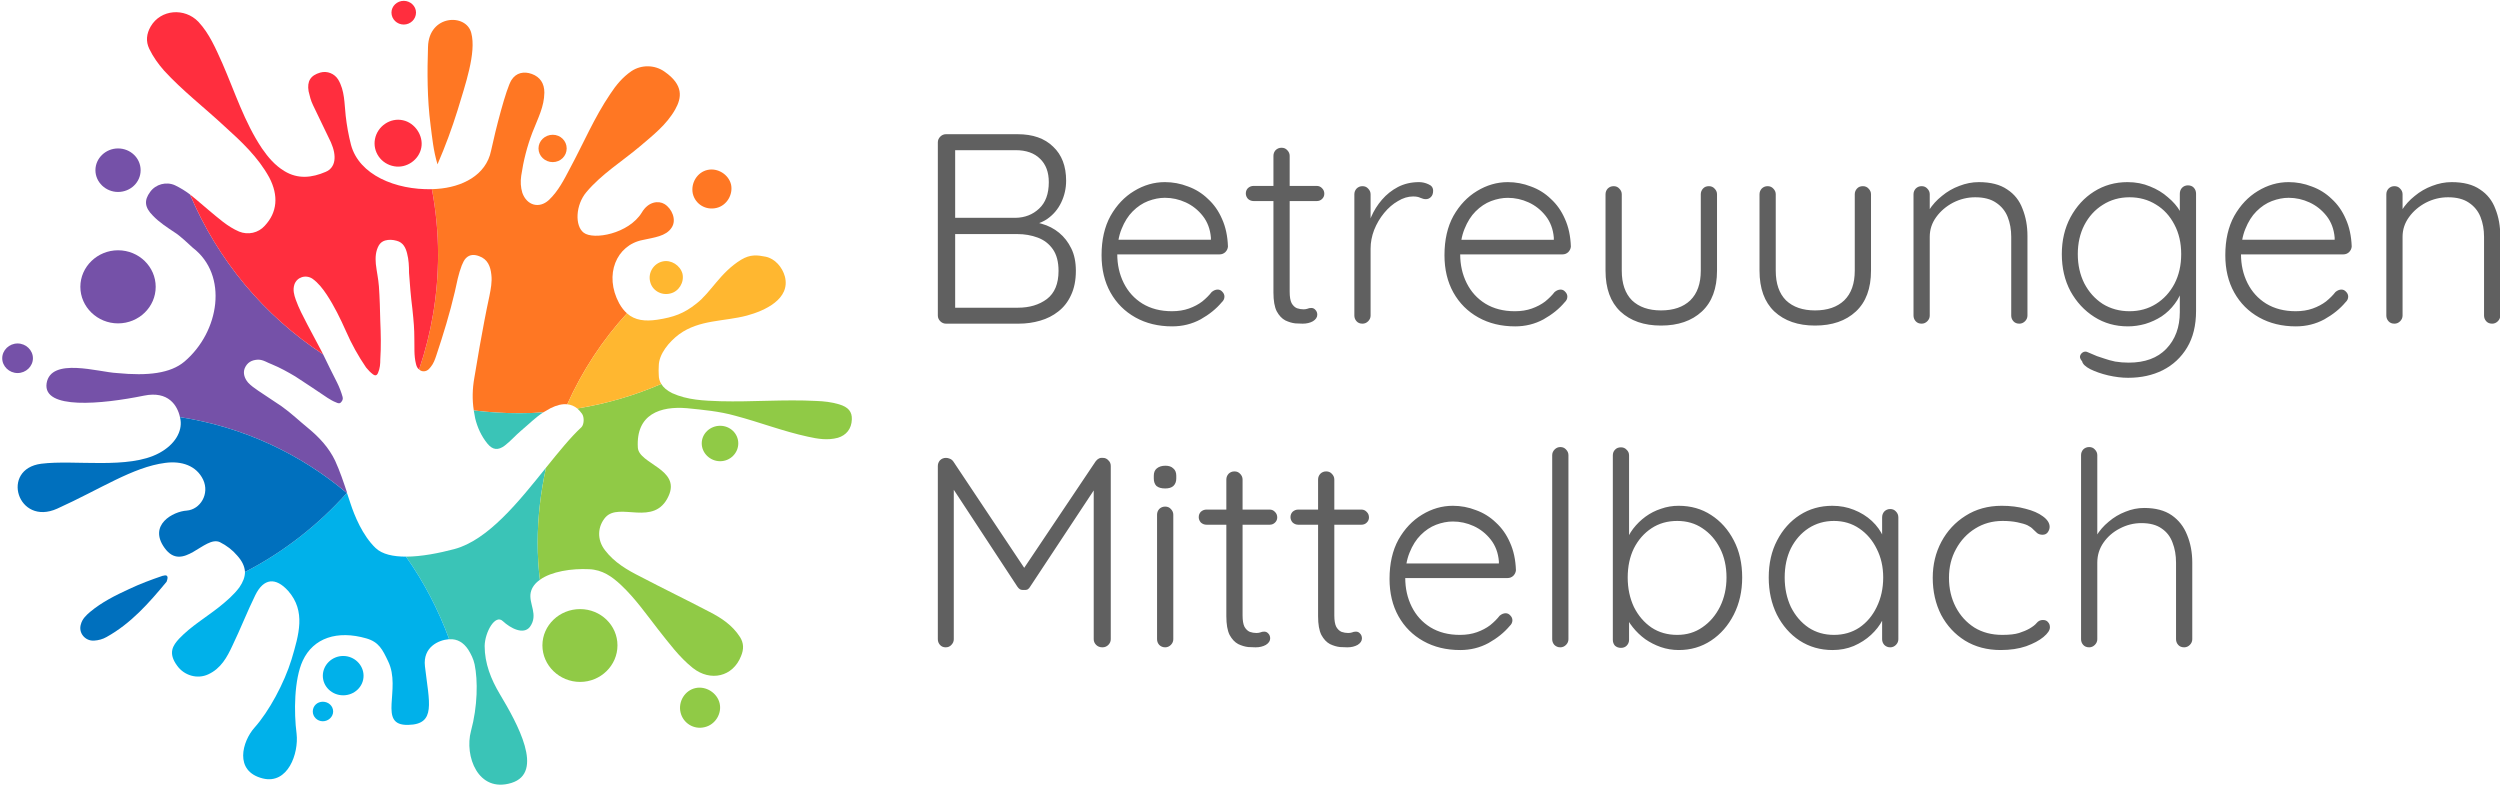<svg version="1.2" xmlns="http://www.w3.org/2000/svg" viewBox="0 0 896 282" width="896" height="282">
	<title>Betreuungen-Mittelbach-Logo-svg</title>
	<style>
		.s0 { fill: #ff7723 } 
		.s1 { fill: #3ac4b7 } 
		.s2 { fill: #7551a8 } 
		.s3 { fill: #ff2e3e } 
		.s4 { fill: #00b1ea } 
		.s5 { fill: #0070be } 
		.s6 { fill: #90ca46 } 
		.s7 { fill: #ffb730 } 
	</style>
	<g id="Calque 1">
		<g id="Betreuungen Mittelbach">
			<path id="Betreuungen Mittelbach" fill="#606060" aria-label="Betreuungen
Mittelbach"  d="m339.03 48.1h25.7q8.15 0 12.71 4.46q4.66 4.37 4.66 12.22q0 4.08-1.75 7.76q-1.75 3.69-5.14 6.02q-3.4 2.23-8.44 2.52l-0.39-1.94q3.59 0 6.99 1.07q3.49 0.97 6.2 3.2q2.72 2.23 4.37 5.62q1.65 3.3 1.65 8.06q0 5.04-1.75 8.72q-1.65 3.59-4.56 5.83q-2.81 2.23-6.5 3.29q-3.68 1.07-7.66 1.07h-26.09q-1.17 0-2.04-0.87q-0.87-0.88-0.87-2.04v-62.08q0-1.16 0.87-2.04q0.87-0.87 2.04-0.87zm24.93 5.72h-22.8l1.17-1.74v27.45l-1.07-1.46h22.7q5.04-0.09 8.44-3.29q3.49-3.21 3.49-9.51q0-5.34-3.11-8.34q-3.1-3.11-8.82-3.11zm0.68 30.07h-22.8l0.49-0.58v27.84l-0.59-0.87h23.09q6.21 0 10.38-3.11q4.17-3.2 4.17-10.08q0-4.86-2.04-7.77q-2.03-2.91-5.43-4.17q-3.39-1.26-7.27-1.26zm55.48 33.08q-7.47 0-13.19-3.2q-5.72-3.2-8.93-8.93q-3.2-5.72-3.2-13.38q0-8.25 3.2-14.07q3.3-5.82 8.44-8.92q5.24-3.2 11.06-3.2q4.27 0 8.25 1.55q4.07 1.46 7.17 4.46q3.21 2.91 5.05 7.18q1.94 4.27 2.13 9.9q-0.09 1.16-0.97 2.03q-0.87 0.78-2.03 0.78h-38.9l-1.17-5.24h38.22l-1.26 1.16v-1.94q-0.39-4.56-2.91-7.76q-2.52-3.2-6.11-4.85q-3.59-1.65-7.47-1.65q-2.91 0-6.01 1.17q-3.01 1.16-5.53 3.69q-2.43 2.42-3.98 6.3q-1.55 3.78-1.55 9.02q0 5.72 2.33 10.38q2.33 4.66 6.69 7.37q4.46 2.72 10.57 2.72q3.4 0 6.11-0.97q2.72-0.97 4.76-2.52q2.03-1.65 3.39-3.4q1.07-0.87 2.14-0.87q0.97 0 1.65 0.77q0.77 0.78 0.77 1.75q0 1.16-0.97 2.04q-2.91 3.49-7.56 6.11q-4.66 2.52-10.19 2.52zm29.2-50.34h22.6q1.16 0 1.94 0.87q0.77 0.78 0.77 1.94q0 1.07-0.77 1.84q-0.78 0.78-1.94 0.78h-22.6q-1.17 0-2.04-0.78q-0.78-0.87-0.78-1.94q0-1.16 0.78-1.94q0.87-0.77 2.04-0.77zm9.99-13.68q1.26 0 2.04 0.87q0.87 0.88 0.87 2.04v48.69q0 2.72 0.68 4.08q0.77 1.36 1.94 1.84q1.16 0.39 2.33 0.39q0.77 0 1.35-0.19q0.68-0.3 1.46-0.3q0.87 0 1.45 0.68q0.68 0.68 0.68 1.75q0 1.36-1.55 2.33q-1.55 0.87-3.69 0.87q-0.87 0-2.61-0.1q-1.75-0.19-3.59-1.06q-1.85-0.97-3.11-3.3q-1.16-2.33-1.16-6.69v-48.99q0-1.16 0.77-2.04q0.88-0.87 2.14-0.87zm29 63.05q-1.36 0-2.13-0.87q-0.78-0.88-0.78-2.04v-43.46q0-1.16 0.78-2.03q0.87-0.88 2.13-0.88q1.26 0 2.04 0.88q0.87 0.87 0.87 2.03v14.55l-1.45 0.3q0.29-3.4 1.64-6.7q1.46-3.39 3.89-6.21q2.42-2.81 5.72-4.55q3.39-1.75 7.56-1.75q1.75 0 3.4 0.78q1.65 0.67 1.65 2.32q0 1.46-0.78 2.23q-0.77 0.78-1.84 0.78q-0.87 0-1.94-0.48q-0.97-0.49-2.62-0.49q-2.72 0-5.43 1.65q-2.72 1.55-4.95 4.27q-2.23 2.71-3.59 6.11q-1.26 3.3-1.26 6.69v23.96q0 1.16-0.87 2.04q-0.87 0.87-2.04 0.87zm54.71 0.97q-7.47 0-13.19-3.2q-5.73-3.2-8.93-8.92q-3.2-5.73-3.2-13.39q0-8.25 3.2-14.07q3.3-5.82 8.44-8.92q5.24-3.2 11.06-3.2q4.27 0 8.25 1.55q4.07 1.46 7.17 4.46q3.2 2.91 5.05 7.18q1.94 4.27 2.13 9.9q-0.1 1.16-0.97 2.03q-0.87 0.78-2.04 0.78h-38.89l-1.17-5.24h38.22l-1.26 1.16v-1.94q-0.39-4.55-2.91-7.76q-2.52-3.2-6.11-4.85q-3.59-1.64-7.47-1.64q-2.91 0-6.01 1.16q-3.01 1.16-5.53 3.69q-2.43 2.42-3.98 6.3q-1.55 3.78-1.55 9.02q0 5.72 2.33 10.38q2.32 4.66 6.69 7.37q4.46 2.72 10.57 2.72q3.4 0 6.11-0.97q2.72-0.97 4.76-2.52q2.03-1.65 3.39-3.4q1.07-0.87 2.14-0.87q0.97 0 1.64 0.77q0.78 0.78 0.78 1.75q0 1.16-0.97 2.04q-2.91 3.49-7.57 6.11q-4.65 2.52-10.18 2.52zm69.45-50.25q1.26 0 2.04 0.88q0.87 0.87 0.87 2.03v27.36q0 9.6-5.43 14.65q-5.43 5.04-14.65 5.04q-9.12 0-14.55-5.04q-5.33-5.05-5.33-14.65v-27.36q0-1.16 0.77-2.03q0.88-0.88 2.14-0.88q1.26 0 2.03 0.88q0.88 0.87 0.88 2.03v27.36q0 6.98 3.68 10.67q3.79 3.59 10.38 3.59q6.7 0 10.48-3.59q3.78-3.69 3.78-10.67v-27.36q0-1.16 0.78-2.03q0.77-0.88 2.13-0.88zm55.19 0q1.26 0 2.04 0.88q0.87 0.87 0.87 2.03v27.36q0 9.6-5.43 14.65q-5.43 5.04-14.64 5.04q-9.12 0-14.56-5.04q-5.33-5.05-5.33-14.65v-27.36q0-1.16 0.78-2.03q0.87-0.88 2.13-0.88q1.26 0 2.04 0.88q0.87 0.87 0.87 2.03v27.36q0 6.98 3.69 10.67q3.78 3.59 10.38 3.59q6.69 0 10.47-3.59q3.78-3.69 3.78-10.67v-27.36q0-1.16 0.78-2.03q0.78-0.88 2.13-0.88zm41.52-1.45q6.4 0 10.19 2.62q3.88 2.52 5.52 6.98q1.75 4.37 1.75 9.7v28.52q0 1.16-0.87 2.04q-0.88 0.87-2.04 0.87q-1.36 0-2.13-0.87q-0.78-0.88-0.78-2.04v-28.23q0-3.88-1.26-7.08q-1.26-3.2-4.17-5.14q-2.81-1.94-7.47-1.94q-4.17 0-7.96 1.94q-3.68 1.94-6.01 5.14q-2.33 3.2-2.33 7.08v28.23q0 1.16-0.87 2.04q-0.87 0.87-2.04 0.87q-1.35 0-2.13-0.87q-0.78-0.88-0.78-2.04v-43.46q0-1.16 0.78-2.03q0.87-0.88 2.13-0.88q1.26 0 2.04 0.88q0.87 0.87 0.87 2.03v8.15l-2.23 3.49q0.2-3.1 1.94-5.91q1.84-2.91 4.66-5.14q2.81-2.33 6.21-3.59q3.49-1.36 6.98-1.36zm53.35 0q4.37 0 8.05 1.55q3.69 1.46 6.4 3.88q2.82 2.33 4.37 5.05q1.55 2.61 1.55 5.04l-1.65-2.33v-9.02q0-1.26 0.78-2.13q0.87-0.88 2.13-0.88q1.36 0 2.14 0.88q0.77 0.87 0.77 2.13v42q0 7.76-3.2 13.1q-3.2 5.33-8.73 8.14q-5.43 2.72-12.42 2.72q-3.39 0-7.17-0.87q-3.69-0.88-6.41-2.23q-2.61-1.36-2.91-2.82q-0.77-0.87-0.77-1.65q0.1-0.87 0.87-1.45q0.97-0.68 2.04-0.1q1.06 0.49 3.2 1.36q0.97 0.29 2.62 0.87q1.65 0.59 3.88 1.07q2.33 0.39 4.85 0.39q8.73 0 13.48-4.95q4.85-5.04 4.85-13.19v-9.31l1.07 0.29q-0.87 3.49-2.91 6.11q-1.94 2.62-4.66 4.46q-2.71 1.75-5.91 2.72q-3.11 0.87-6.21 0.87q-6.7 0-12.03-3.39q-5.34-3.4-8.54-9.22q-3.1-5.82-3.1-13.29q0-7.37 3.1-13.19q3.2-5.92 8.44-9.22q5.34-3.39 12.03-3.39zm0.68 5.43q-5.34 0-9.6 2.72q-4.18 2.62-6.6 7.27q-2.33 4.56-2.33 10.38q0 5.82 2.33 10.48q2.42 4.65 6.6 7.37q4.26 2.62 9.6 2.62q5.33 0 9.51-2.62q4.17-2.62 6.59-7.18q2.43-4.65 2.43-10.67q0-6.01-2.43-10.57q-2.42-4.66-6.59-7.18q-4.18-2.62-9.51-2.62zm59.65 46.27q-7.46 0-13.19-3.2q-5.72-3.2-8.92-8.93q-3.2-5.72-3.2-13.38q0-8.25 3.2-14.07q3.3-5.82 8.44-8.92q5.24-3.2 11.06-3.2q4.26 0 8.24 1.55q4.07 1.46 7.18 4.46q3.2 2.91 5.04 7.18q1.94 4.27 2.14 9.9q-0.1 1.16-0.97 2.03q-0.88 0.78-2.04 0.78h-38.9l-1.16-5.24h38.22l-1.26 1.16v-1.94q-0.39-4.55-2.91-7.76q-2.53-3.2-6.12-4.85q-3.58-1.65-7.46-1.65q-2.91 0-6.02 1.17q-3.01 1.16-5.53 3.69q-2.42 2.42-3.97 6.3q-1.56 3.78-1.56 9.02q0 5.72 2.33 10.38q2.33 4.66 6.69 7.37q4.47 2.72 10.58 2.72q3.39 0 6.11-0.97q2.71-0.97 4.75-2.52q2.04-1.65 3.4-3.4q1.06-0.87 2.13-0.87q0.97 0 1.65 0.77q0.78 0.78 0.78 1.75q0 1.16-0.97 2.04q-2.91 3.49-7.57 6.11q-4.66 2.52-10.19 2.52zm55.78-51.7q6.4 0 10.18 2.62q3.88 2.52 5.53 6.98q1.75 4.37 1.75 9.7v28.52q0 1.16-0.87 2.04q-0.88 0.87-2.04 0.87q-1.36 0-2.13-0.87q-0.78-0.88-0.78-2.04v-28.23q0-3.88-1.26-7.08q-1.26-3.2-4.17-5.14q-2.82-1.94-7.47-1.94q-4.17 0-7.96 1.94q-3.68 1.94-6.01 5.14q-2.33 3.2-2.33 7.08v28.23q0 1.16-0.87 2.04q-0.87 0.87-2.04 0.87q-1.36 0-2.13-0.87q-0.78-0.88-0.78-2.04v-43.46q0-1.16 0.78-2.03q0.87-0.88 2.13-0.88q1.26 0 2.04 0.88q0.87 0.87 0.87 2.03v8.15l-2.23 3.49q0.2-3.1 1.94-5.91q1.84-2.91 4.66-5.14q2.81-2.33 6.21-3.59q3.49-1.36 6.98-1.36zm-539.61 98.83q0.68 0 1.36 0.29q0.77 0.29 1.26 0.97l26.77 40.16l-2.62-0.1l26.87-40.06q1.07-1.45 2.62-1.26q1.16 0 1.94 0.87q0.87 0.78 0.87 2.04v62.08q0 1.16-0.87 2.04q-0.87 0.87-2.14 0.87q-1.35 0-2.23-0.87q-0.87-0.88-0.87-2.04v-56.16l1.75 0.19l-24.54 37.15q-0.3 0.58-0.88 0.97q-0.58 0.29-1.36 0.2q-0.67 0.09-1.35-0.2q-0.59-0.39-0.97-0.97l-24.64-37.54l1.84-1.26v57.62q0 1.16-0.87 2.04q-0.78 0.87-2.04 0.87q-1.26 0-2.04-0.87q-0.77-0.88-0.77-2.04v-62.08q0-1.16 0.77-2.04q0.88-0.87 2.14-0.87zm81.48 20.37v44.62q0 1.16-0.87 2.04q-0.88 0.87-2.04 0.87q-1.26 0-2.14-0.87q-0.77-0.88-0.77-2.04v-44.62q0-1.16 0.77-2.04q0.88-0.87 2.14-0.87q1.26 0 2.04 0.87q0.87 0.88 0.87 2.04zm-2.91-9.41q-2.04 0-3.11-0.87q-0.97-0.97-0.97-2.72v-0.97q0-1.74 1.07-2.62q1.17-0.97 3.11-0.97q1.84 0 2.81 0.97q1.07 0.88 1.07 2.62v0.97q0 1.75-1.07 2.72q-0.97 0.87-2.91 0.87zm14.84 7.57h22.6q1.16 0 1.94 0.87q0.78 0.78 0.78 1.94q0 1.07-0.78 1.84q-0.78 0.78-1.94 0.78h-22.6q-1.16 0-2.04-0.78q-0.77-0.87-0.77-1.94q0-1.16 0.77-1.94q0.88-0.77 2.04-0.77zm9.99-13.68q1.26 0 2.04 0.87q0.87 0.88 0.87 2.04v48.69q0 2.72 0.68 4.08q0.78 1.36 1.94 1.84q1.16 0.39 2.33 0.39q0.77 0 1.36-0.19q0.67-0.3 1.45-0.3q0.87 0 1.46 0.68q0.67 0.68 0.67 1.75q0 1.36-1.55 2.33q-1.55 0.87-3.68 0.87q-0.88 0-2.62-0.1q-1.75-0.19-3.59-1.06q-1.84-0.97-3.11-3.3q-1.16-2.33-1.16-6.69v-48.99q0-1.16 0.78-2.04q0.87-0.87 2.13-0.87zm22.89 13.68h22.6q1.17 0 1.94 0.87q0.78 0.78 0.78 1.94q0 1.07-0.78 1.84q-0.77 0.78-1.94 0.78h-22.6q-1.16 0-2.03-0.78q-0.78-0.87-0.78-1.94q0-1.16 0.78-1.94q0.87-0.77 2.03-0.77zm9.99-13.68q1.26 0 2.04 0.87q0.87 0.88 0.87 2.04v48.69q0 2.72 0.68 4.08q0.78 1.36 1.94 1.84q1.17 0.39 2.33 0.39q0.78 0 1.36-0.19q0.68-0.3 1.45-0.3q0.88 0 1.46 0.68q0.68 0.68 0.68 1.75q0 1.36-1.55 2.33q-1.56 0.87-3.69 0.87q-0.87 0-2.62-0.1q-1.75-0.19-3.59-1.06q-1.84-0.97-3.1-3.3q-1.17-2.33-1.17-6.69v-48.99q0-1.16 0.78-2.04q0.87-0.87 2.13-0.87zm48.02 64.02q-7.47 0-13.19-3.2q-5.73-3.2-8.93-8.92q-3.2-5.73-3.2-13.39q0-8.25 3.2-14.07q3.3-5.82 8.44-8.92q5.24-3.2 11.06-3.2q4.27 0 8.24 1.55q4.08 1.46 7.18 4.46q3.2 2.91 5.05 7.18q1.94 4.27 2.13 9.9q-0.1 1.16-0.97 2.03q-0.87 0.78-2.04 0.78h-38.89l-1.17-5.24h38.22l-1.26 1.16v-1.94q-0.39-4.55-2.91-7.76q-2.52-3.2-6.11-4.85q-3.59-1.64-7.47-1.64q-2.91 0-6.01 1.16q-3.01 1.16-5.53 3.69q-2.43 2.42-3.98 6.3q-1.55 3.78-1.55 9.02q0 5.72 2.33 10.38q2.32 4.66 6.69 7.37q4.46 2.72 10.57 2.72q3.4 0 6.11-0.97q2.72-0.97 4.76-2.52q2.03-1.65 3.39-3.4q1.07-0.87 2.13-0.87q0.97 0 1.65 0.77q0.78 0.78 0.78 1.75q0 1.16-0.97 2.04q-2.91 3.49-7.57 6.11q-4.65 2.52-10.18 2.52zm38.8-69.84v65.96q0 1.16-0.87 2.04q-0.88 0.87-2.04 0.87q-1.26 0-2.14-0.87q-0.77-0.88-0.77-2.04v-65.96q0-1.16 0.87-2.04q0.87-0.87 2.04-0.87q1.26 0 2.04 0.87q0.87 0.88 0.87 2.04zm39.48 18.14q6.59 0 11.64 3.3q5.14 3.3 8.15 9.12q3 5.72 3 13.28q0 7.38-3 13.29q-3.01 5.92-8.15 9.32q-5.14 3.39-11.55 3.39q-3.39 0-6.49-1.07q-3.01-1.06-5.53-2.81q-2.53-1.84-4.47-4.27q-1.94-2.42-3.1-5.24l1.75-1.26v10.96q0 1.27-0.88 2.14q-0.77 0.77-2.03 0.77q-1.26 0-2.14-0.77q-0.77-0.87-0.77-2.14v-66.05q0-1.26 0.77-2.04q0.78-0.87 2.14-0.87q1.26 0 2.03 0.87q0.88 0.78 0.88 2.04v32.49l-1.36-0.77q0.97-3.01 2.81-5.44q1.94-2.52 4.46-4.36q2.53-1.84 5.53-2.81q3.01-1.07 6.31-1.07zm-0.49 5.43q-5.24 0-9.21 2.62q-3.98 2.62-6.31 7.18q-2.23 4.56-2.23 10.47q0 5.82 2.23 10.58q2.33 4.65 6.31 7.37q3.97 2.62 9.21 2.62q5.14 0 9.02-2.72q3.98-2.71 6.31-7.37q2.33-4.75 2.33-10.48q0-5.91-2.33-10.47q-2.33-4.56-6.31-7.18q-3.88-2.62-9.02-2.62zm76.34-4.27q1.26 0 2.04 0.88q0.87 0.87 0.87 2.13v43.65q0 1.16-0.87 2.04q-0.87 0.87-2.04 0.87q-1.26 0-2.13-0.87q-0.78-0.88-0.78-2.04v-11.54l1.65-0.78q0 2.72-1.55 5.53q-1.46 2.81-4.08 5.24q-2.61 2.42-6.2 3.98q-3.5 1.45-7.57 1.45q-6.6 0-11.83-3.39q-5.14-3.4-8.15-9.32q-2.91-5.91-2.91-13.29q0-7.56 3-13.28q3.01-5.82 8.15-9.12q5.14-3.3 11.64-3.3q4.17 0 7.76 1.45q3.69 1.46 6.41 3.98q2.71 2.52 4.17 5.82q1.55 3.2 1.55 6.69l-2.04-1.45v-12.32q0-1.26 0.78-2.13q0.87-0.88 2.13-0.88zm-20.17 45.11q5.14 0 9.11-2.62q3.98-2.72 6.21-7.37q2.33-4.76 2.33-10.58q0-5.72-2.33-10.28q-2.23-4.56-6.21-7.27q-3.97-2.72-9.11-2.72q-5.05 0-9.12 2.62q-3.98 2.62-6.31 7.18q-2.23 4.56-2.23 10.47q0 5.82 2.23 10.58q2.33 4.65 6.31 7.37q3.97 2.62 9.12 2.62zm60.13-46.27q4.66 0 8.54 1.07q3.88 0.97 6.21 2.71q2.42 1.75 2.42 3.79q0 0.97-0.68 1.94q-0.67 0.87-1.84 0.87q-1.16 0-1.94-0.58q-0.68-0.59-1.45-1.36q-0.68-0.78-2.04-1.46q-1.26-0.58-3.59-1.06q-2.33-0.49-5.33-0.49q-5.44 0-9.8 2.72q-4.37 2.71-6.89 7.37q-2.52 4.56-2.52 10.28q0 5.82 2.42 10.48q2.43 4.65 6.7 7.37q4.27 2.62 9.99 2.62q3.88 0 6.01-0.68q2.14-0.68 3.69-1.55q1.84-1.07 2.62-2.04q0.87-1.07 2.23-1.07q1.26 0 1.84 0.78q0.68 0.68 0.68 1.84q0 1.55-2.33 3.49q-2.23 1.85-6.2 3.3q-3.98 1.36-9.12 1.36q-7.28 0-12.81-3.39q-5.43-3.4-8.53-9.22q-3.01-5.92-3.01-13.29q0-7.08 3.1-12.9q3.11-5.82 8.64-9.31q5.62-3.59 12.99-3.59zm51.03 0.78q6.11 0 9.89 2.61q3.78 2.62 5.53 7.09q1.84 4.46 1.84 9.89v27.45q0 1.16-0.87 2.04q-0.87 0.87-2.04 0.87q-1.36 0-2.13-0.87q-0.78-0.88-0.78-2.04v-27.45q0-3.98-1.26-7.18q-1.16-3.2-3.88-5.04q-2.71-1.94-7.27-1.94q-4.08 0-7.76 1.94q-3.59 1.84-5.82 5.04q-2.23 3.2-2.23 7.18v27.45q0 1.16-0.88 2.04q-0.87 0.87-2.03 0.87q-1.36 0-2.14-0.87q-0.77-0.88-0.77-2.04v-65.96q0-1.16 0.77-2.04q0.88-0.87 2.14-0.87q1.26 0 2.03 0.87q0.88 0.88 0.88 2.04v31.43l-2.24 3.39q0.2-3 1.85-5.82q1.74-2.91 4.46-5.14q2.72-2.33 6.01-3.59q3.3-1.35 6.7-1.35z" />
		</g>
		<g id="Ordner 1">
			<g id="&lt;Group&gt;">
				<path id="&lt;Path&gt;" class="s0" d="m154.3 44.7c-1.2-9.2-1.2-19.1-0.9-27.9c0.3-11.6 13.7-12.1 15.5-5c1.9 7.1-2.2 18.7-4.9 27.7c-2 6.4-4.3 12.7-7.2 19.4c-1.5-5-1.9-9.6-2.5-14.2z" />
				<path id="&lt;Path&gt;" class="s0" d="m248.3 69.4c-0.8-3.8 1.6-7.7 5.3-8.5c3.6-0.8 7.5 1.6 8.4 5.2c0.8 3.6-1.5 7.5-5.1 8.4c-3.9 1-7.7-1.3-8.6-5.1z" />
				<path id="&lt;Path&gt;" class="s0" d="m198.1 48.3c2.8 0 5 2.2 5 4.9c0 2.7-2.2 4.9-5 4.9c-2.8 0-5.1-2.2-5.1-4.9c0-2.7 2.3-4.9 5.1-4.9z" />
				<path id="&lt;Path&gt;" class="s0" d="m157 91.2c0-8-0.8-15.8-2.2-23.4q0.9 0 1.8-0.1c8.9-0.6 17.6-4.8 19.4-13.7c1.6-7.5 5.4-22.3 7.3-25.3c1.7-2.7 4.5-3.2 7.3-2.2c3 1.1 4.5 3.4 4.5 6.7c-0.1 5.1-2.1 8.7-4.3 14.3c-1.9 5-3.2 10.1-4 15.5c-0.3 2.1-0.2 4.1 0.4 6.1c1.6 4.5 6 5.8 9.5 2.6c3.4-3.2 5.5-7.4 7.6-11.4c4.8-8.9 8.7-18.2 14.4-26.6c2.1-3.2 4.4-6 7.6-8.2c3.6-2.4 8.4-2.3 11.9 0.2c6.9 4.8 6.1 9.4 3.8 13.5c-3.1 5.5-8 9.3-12.7 13.3c-6.4 5.4-13.6 9.8-19.1 16.3c-4 4.7-4.2 12.2-1 14.6c3.5 2.7 16.1 0.4 20.8-7.2c2.4-4.1 6.1-4.3 8.1-3.1c2.7 1.6 4.5 5.7 2.6 8.5c-2 3.1-6.3 3.5-10.3 4.4c-9.5 1.8-14 12.5-8.5 22.7c0.9 1.6 1.8 2.7 2.8 3.6c-8.8 9.6-16 20.6-21.4 32.6c-1.8-0.2-3.8 0.3-6 1.4c-0.9 0.5-1.8 1-2.6 1.5q-4.2 0.3-8.5 0.3q-8.4 0-16.4-1c-0.6-3.9-0.5-7.8 0.2-11.7q0.9-5.6 1.9-11.2c1.1-6.1 2.2-12.1 3.5-18.1c0.5-2.5 1-5.1 0.7-7.6c-0.3-3-1.3-5.6-4.4-6.7c-1.6-0.6-3.3-0.7-4.7 0.7c-0.7 0.7-1.1 1.7-1.5 2.6c-1.2 3.1-1.8 6.3-2.5 9.5c-1.8 7.7-4.1 15.2-6.6 22.7c-0.5 1.5-1 3-2.1 4.3c-0.8 1.1-1.8 1.7-3.1 1.4c-0.4-0.1-0.7-0.3-1-0.6c4.4-12.9 6.8-26.8 6.8-41.2z" />
			</g>
			<g id="&lt;Group&gt;">
				<path id="&lt;Path&gt;" class="s1" d="m170.3 149.9q-0.3-1.4-0.5-2.8q8 1 16.4 1q4.3 0 8.5-0.3c-2.9 1.9-4.9 4-8 6.6c-2 1.7-3.7 3.7-5.8 5.3c-2.4 1.8-4.3 1.6-6.2-0.7c-2.2-2.7-3.6-5.8-4.4-9.1z" />
				<path id="&lt;Path&gt;" class="s1" d="m192.7 194.5q0 6.8 0.8 13.3c-1.7 1.2-2.9 2.7-3.3 4.6c-0.8 4 2.9 7.9-0.3 12.3c-2.3 2.9-6.9 0.5-9.7-2.1c-2.7-2.6-6.4 3.9-6.5 8.9c0 6.3 2.3 12 5.4 17.2c6.4 10.7 16.1 28.2 4.2 31.9c-12 3.7-16.9-9.7-14.5-18.6c2.4-8.9 2.5-18.1 1.3-23.9c-0.4-1.9-1.3-3.7-2.3-5.3c-1.6-2.4-3.8-3.9-6.8-3.7c-3.9-10.6-9.1-20.6-15.5-29.6c5.6 0 12-1.3 17.3-2.7c12.1-3.2 23.2-17.1 32.9-29.2c-1.9 8.7-3 17.7-3 26.9z" />
			</g>
			<g id="&lt;Group&gt;">
				<path id="&lt;Path&gt;" class="s2" d="m28.8 102.8c0-7.2 6.1-13.1 13.5-13.1c7.5 0 13.5 5.9 13.5 13.1c0 7.2-6 13.1-13.5 13.1c-7.4 0-13.5-5.9-13.5-13.1z" />
				<path id="&lt;Path&gt;" class="s2" d="m6.3 133.7c-3 0-5.5-2.4-5.5-5.3c0-2.9 2.5-5.3 5.5-5.3c3 0 5.5 2.4 5.5 5.3c0 2.9-2.5 5.3-5.5 5.3z" />
				<path id="&lt;Path&gt;" class="s2" d="m34.2 61c0-4.3 3.7-7.8 8.1-7.8c4.5 0 8.1 3.5 8.1 7.8c0 4.3-3.6 7.8-8.1 7.8c-4.4 0-8.1-3.5-8.1-7.8z" />
				<path id="&lt;Path&gt;" class="s2" d="m124.4 176.6q-0.1 0-0.1 0.1c-16.7-14.1-37.2-23.7-59.8-27.2c-0.9-4.1-4.1-9.5-12.9-7.7c-15.2 3.1-36.3 5.1-34.9-4.4c1.5-9.5 18.7-4 25.2-3.7c11.2 1.1 19.2 0.1 24.2-4.1c12.6-10.7 15.8-31 3-40.8c-1.5-1.4-4.7-4.4-6.5-5.5c-2.7-1.8-5.5-3.6-7.8-6c-3-3-3.2-5.5-1-8.5c2-2.8 5.8-3.8 8.9-2.4q2.9 1.4 5.4 3.3c9.9 23.5 26.6 43.5 47.7 57.3c1.6 3.4 3.3 6.7 5 10.1c0.8 1.6 1.5 3.4 2 5.2c0.2 0.8-0.1 1.4-0.7 2c-0.6 0.5-1.2 0.1-1.7-0.1c-1.1-0.4-2-1-3-1.6c-3.9-2.6-7.7-5.2-11.6-7.7c-2.7-1.6-5.4-3.1-8.3-4.3c-1.7-0.6-3.1-1.7-5-1.7c-2.3 0.1-3.9 1-4.8 3.1c-0.7 1.8 0 3.7 1.2 5.1c1 1.1 2.3 2 3.6 2.9c2.8 1.9 5.6 3.7 8.4 5.6c3.4 2.4 6.4 5.3 9.6 7.9c4 3.3 7.4 7 9.6 11.6c1.7 3.7 3 7.6 4.3 11.5z" />
			</g>
			<g id="&lt;Group&gt;">
				<path id="&lt;Path&gt;" class="s3" d="m134.4 49.8c0.9-4.6 5.5-7.7 10-6.7c4.3 0.9 7.4 5.5 6.6 9.8c-0.8 4.4-5.3 7.5-9.7 6.7c-4.7-0.8-7.8-5.2-6.9-9.8z" />
				<path id="&lt;Path&gt;" class="s3" d="m140.3 4.5c0-2.3 2-4.2 4.4-4.2c2.4 0 4.4 1.9 4.4 4.2c0 2.4-2 4.3-4.4 4.3c-2.4 0-4.4-1.9-4.4-4.3z" />
				<path id="&lt;Path&gt;" class="s3" d="m154.8 67.8c1.4 7.6 2.2 15.4 2.2 23.4c0 14.4-2.4 28.3-6.8 41.2c-0.6-0.4-0.9-1.1-1.1-1.9c-0.8-3.1-0.5-6.2-0.6-9.3c0-3.2-0.2-5.8-0.7-10.5c-0.6-4.7-0.9-8.8-1.2-12.9c0-2.4-0.1-4.7-0.7-7c-0.5-2-1.4-3.9-3.7-4.5c-1.4-0.4-2.8-0.5-4.2-0.1c-1 0.3-1.7 0.9-2.2 1.7c-1.2 2.1-1.3 4.4-1.1 6.7c0.3 2.7 0.9 5.3 1.1 8c0.3 4.2 0.4 8.4 0.5 12.6c0.2 4.5 0.3 9.1 0 13.6c0 1.6-0.1 3.2-0.8 4.8c-0.4 1-1 1.2-1.9 0.5q-1.3-1-2.4-2.4c-2.8-4.1-5.2-8.4-7.2-13c-2-4.5-4.2-9-6.9-13.1c-1.4-2.1-3-4.2-5.1-5.7c-2.4-1.6-5.6-0.6-6.5 2.1c-0.6 1.9-0.1 3.7 0.5 5.4c1.1 3.1 2.6 5.9 4.1 8.8q2.6 4.8 5.1 9.6q0.3 0.6 0.6 1.2c-21.1-13.8-37.8-33.8-47.7-57.3c2.3 1.8 4.5 3.8 6.8 5.7c3.4 2.8 6.6 5.8 10.8 7.6c3.2 1.3 6.9 0.5 9.2-2.1c4.5-4.8 5-10.8 1.6-17.3c-4-7.3-10-12.9-16.1-18.4c-7.2-6.7-15-12.7-21.6-19.9c-2.1-2.4-3.9-4.9-5.3-7.8c-1.3-2.7-1-5.4 0.5-8c3.6-6.2 12.2-6.8 17.1-1.7c4 4.3 6.2 9.6 8.6 14.9c4.5 10.3 7.9 21.1 14.2 30.5c2.2 3.2 4.7 6.1 8 8.1c4.9 3 9.9 2.4 14.8 0.3c3.6-1.5 4.1-5.6 1.9-10.6q-3.2-6.7-6.4-13.3c-0.8-1.6-1.2-3.3-1.6-5c-0.6-3.6 0.7-5.7 4.2-6.7c2.5-0.7 5.1 0.4 6.4 2.5c2.4 4 2.2 8.6 2.7 13c0.4 3.5 1 6.9 1.9 10.4c2.9 10.8 16 16.2 29 15.9z" />
			</g>
			<g id="&lt;Group&gt;">
				<path id="&lt;Path&gt;" class="s4" d="m130.3 242.2c0 3.9-3.3 7-7.3 7c-4 0-7.3-3.1-7.3-7c0-3.9 3.3-7.1 7.3-7.1c4 0 7.3 3.2 7.3 7.1z" />
				<path id="&lt;Path&gt;" class="s4" d="m119.4 255c0 1.9-1.7 3.5-3.7 3.5c-2 0-3.6-1.6-3.6-3.5c0-2 1.6-3.5 3.6-3.5c2 0 3.7 1.5 3.7 3.5z" />
				<path id="&lt;Path&gt;" class="s4" d="m145.5 199.5c6.4 9 11.6 19 15.5 29.6q-0.1 0-0.2 0c-3.6 0.3-9.3 2.8-8.5 9.7c1.5 13 4.1 20.8-6 21c-11.2 0.3-2.3-12.8-7.2-22.8c-2-4.2-3.3-6.9-7.8-8.2c-10.4-3-19-0.2-22.8 8c-3.1 6.7-3.2 18.5-2.2 26.2c0.8 7-3.1 18.2-12.1 16c-10.5-2.6-7.3-13.4-3-18.2c5.2-5.8 10.7-16 13.3-24.5c2.6-8.8 5.2-17.2-1.2-24.5c-4.5-5-8.8-4.6-11.8 1.5c-2.9 5.9-5.3 12.1-8.2 18.1c-1.9 4.1-4.1 8.2-8.7 10.3c-3.9 1.8-8.6 0.4-11.1-3.1c-3.4-4.6-1.5-7.3 0.7-9.7c4.3-4.5 9.6-7.6 14.4-11.4c2.6-2.1 5.2-4.3 7.2-7c1.3-1.9 2-3.7 2-5.5c13.8-7.1 26.2-16.8 36.5-28.3q0.1 0 0.1 0.1q0.6 1.8 1.2 3.6c1.4 4.3 4.3 11.5 9 16c2.4 2.3 6.4 3.1 10.9 3.1z" />
			</g>
			<g id="&lt;Group&gt;">
				<path id="&lt;Path&gt;" class="s5" d="m59.7 206.3c0.6 0.4 0.3 1.3 0.1 1.9q-0.1 0.2-0.1 0.3c-6.3 7.6-12.7 14.9-21.5 19.8c-1.4 0.8-2.9 1.2-4.5 1.3c-3.2 0.2-5.7-2.8-4.7-5.9c0.5-1.9 1.9-3.2 3.3-4.4c4.2-3.5 9-5.9 14-8.2c3.8-1.8 7.8-3.3 11.9-4.7c0.5-0.1 1.2-0.3 1.5-0.1z" />
				<path id="&lt;Path&gt;" class="s5" d="m64.5 149.5c22.6 3.5 43.1 13.1 59.8 27.2c-10.3 11.5-22.7 21.2-36.5 28.3c-0.1-2-1-3.9-2.8-5.9c-1.7-2-3.8-3.6-6.2-4.8c-5.5-2.5-13.3 11.1-19.8 2.1c-6-8.3 3.1-13.1 7.9-13.4c4.9-0.4 8.3-6 5.9-11.1c-2.4-5-7.7-6.8-13.6-6c-11.6 1.5-23.2 9.4-38.7 16.4c-14.2 6.4-20.5-14.2-5.7-16.1c11.9-1.5 31.3 2.1 42.2-3.8c5.8-3.1 8.3-7.8 7.7-11.9q-0.1-0.5-0.2-1z" />
			</g>
			<g id="&lt;Group&gt;">
				<path id="&lt;Path&gt;" class="s6" d="m257.9 252c0.9 3.7-1.5 7.7-5.3 8.6c-3.9 1-7.8-1.4-8.7-5.3c-0.9-3.9 1.6-7.9 5.4-8.7c3.7-0.8 7.7 1.7 8.6 5.4z" />
				<path id="&lt;Path&gt;" class="s6" d="m221.3 231.3c0 7.2-6 13.1-13.4 13.1c-7.4 0-13.5-5.9-13.5-13.1c0-7.2 6.1-13 13.5-13c7.4 0 13.4 5.8 13.4 13z" />
				<path id="&lt;Path&gt;" class="s6" d="m264.6 158.9c0 3.5-2.9 6.4-6.5 6.4c-3.6 0-6.6-2.9-6.6-6.4c0-3.5 3-6.3 6.6-6.3c3.6 0 6.5 2.8 6.5 6.3z" />
				<path id="&lt;Path&gt;" class="s6" d="m193.5 207.8q-0.8-6.5-0.8-13.3c0-9.2 1.1-18.2 3-26.9c4.6-5.7 8.8-10.9 12.7-14.5c0.9-0.9 1.1-3.5 0.2-4.8q-0.8-1.1-1.7-1.9c10.5-1.7 20.6-4.7 30.1-8.8q1.1 1.9 3.9 3.3c5.5 2.5 11.4 2.7 17.3 2.9c11.4 0.3 22.8-0.7 34.3-0.1c2.8 0.1 5.5 0.4 8.2 1.2c3.4 1 4.7 2.7 4.6 5.4c-0.1 3.4-2 5.7-5 6.6c-3.7 1-7.2 0.4-10.8-0.4c-8.8-1.9-17.3-5.2-26-7.5c-5.7-1.6-11.4-2.1-17.3-2.7c-9.5-0.8-18.3 2.1-17.6 14.1c0.3 5.9 15.5 7.7 11 17.4c-5.1 11.2-17.6 2-22.6 7.6c-2.8 3.2-3.2 8-0.1 11.9c3.3 4.3 7.9 7 12.7 9.4c8.2 4.3 16.5 8.3 24.7 12.6c4.3 2.2 8.2 4.8 10.9 9c1.4 2.2 1.4 4.4 0.4 6.8c-2.9 7.5-11 9.3-17.3 4.3c-4.9-3.9-8.6-9-12.5-13.9c-4.2-5.4-8.2-11.1-13.2-15.8c-3.3-3.1-6.7-5.5-11.5-5.7c-6.2-0.3-13.5 0.8-17.6 3.8z" />
			</g>
			<g id="&lt;Group&gt;">
				<path id="&lt;Path&gt;" class="s7" d="m244.6 98.1c0.7 3.1-1.3 6.4-4.4 7.1c-3.2 0.8-6.5-1.1-7.2-4.3c-0.8-3.2 1.3-6.5 4.5-7.2c3-0.7 6.3 1.4 7.1 4.4z" />
				<path id="&lt;Path&gt;" class="s7" d="m203.3 144.9c5.4-12 12.6-23 21.4-32.6c2.9 2.6 6.6 2.9 10.8 2.3c5.9-0.9 9.6-2.2 14.1-5.8c5.2-4 8.5-11.1 16-15.7c3.3-2 5.8-1.7 8.8-1.1c3.4 0.7 6 3.8 6.9 7.1c2.1 8.1-7.3 12.3-13.6 14c-8.3 2.2-17 1.4-24.3 6.7c-3.6 2.7-7.3 7.1-7.3 11.4q-0.1 1.6 0 3.2q0 1.8 0.9 3.2c-9.5 4.1-19.6 7.1-30.1 8.8q-1.6-1.3-3.6-1.5z" />
			</g>
		</g>
	</g>
</svg>